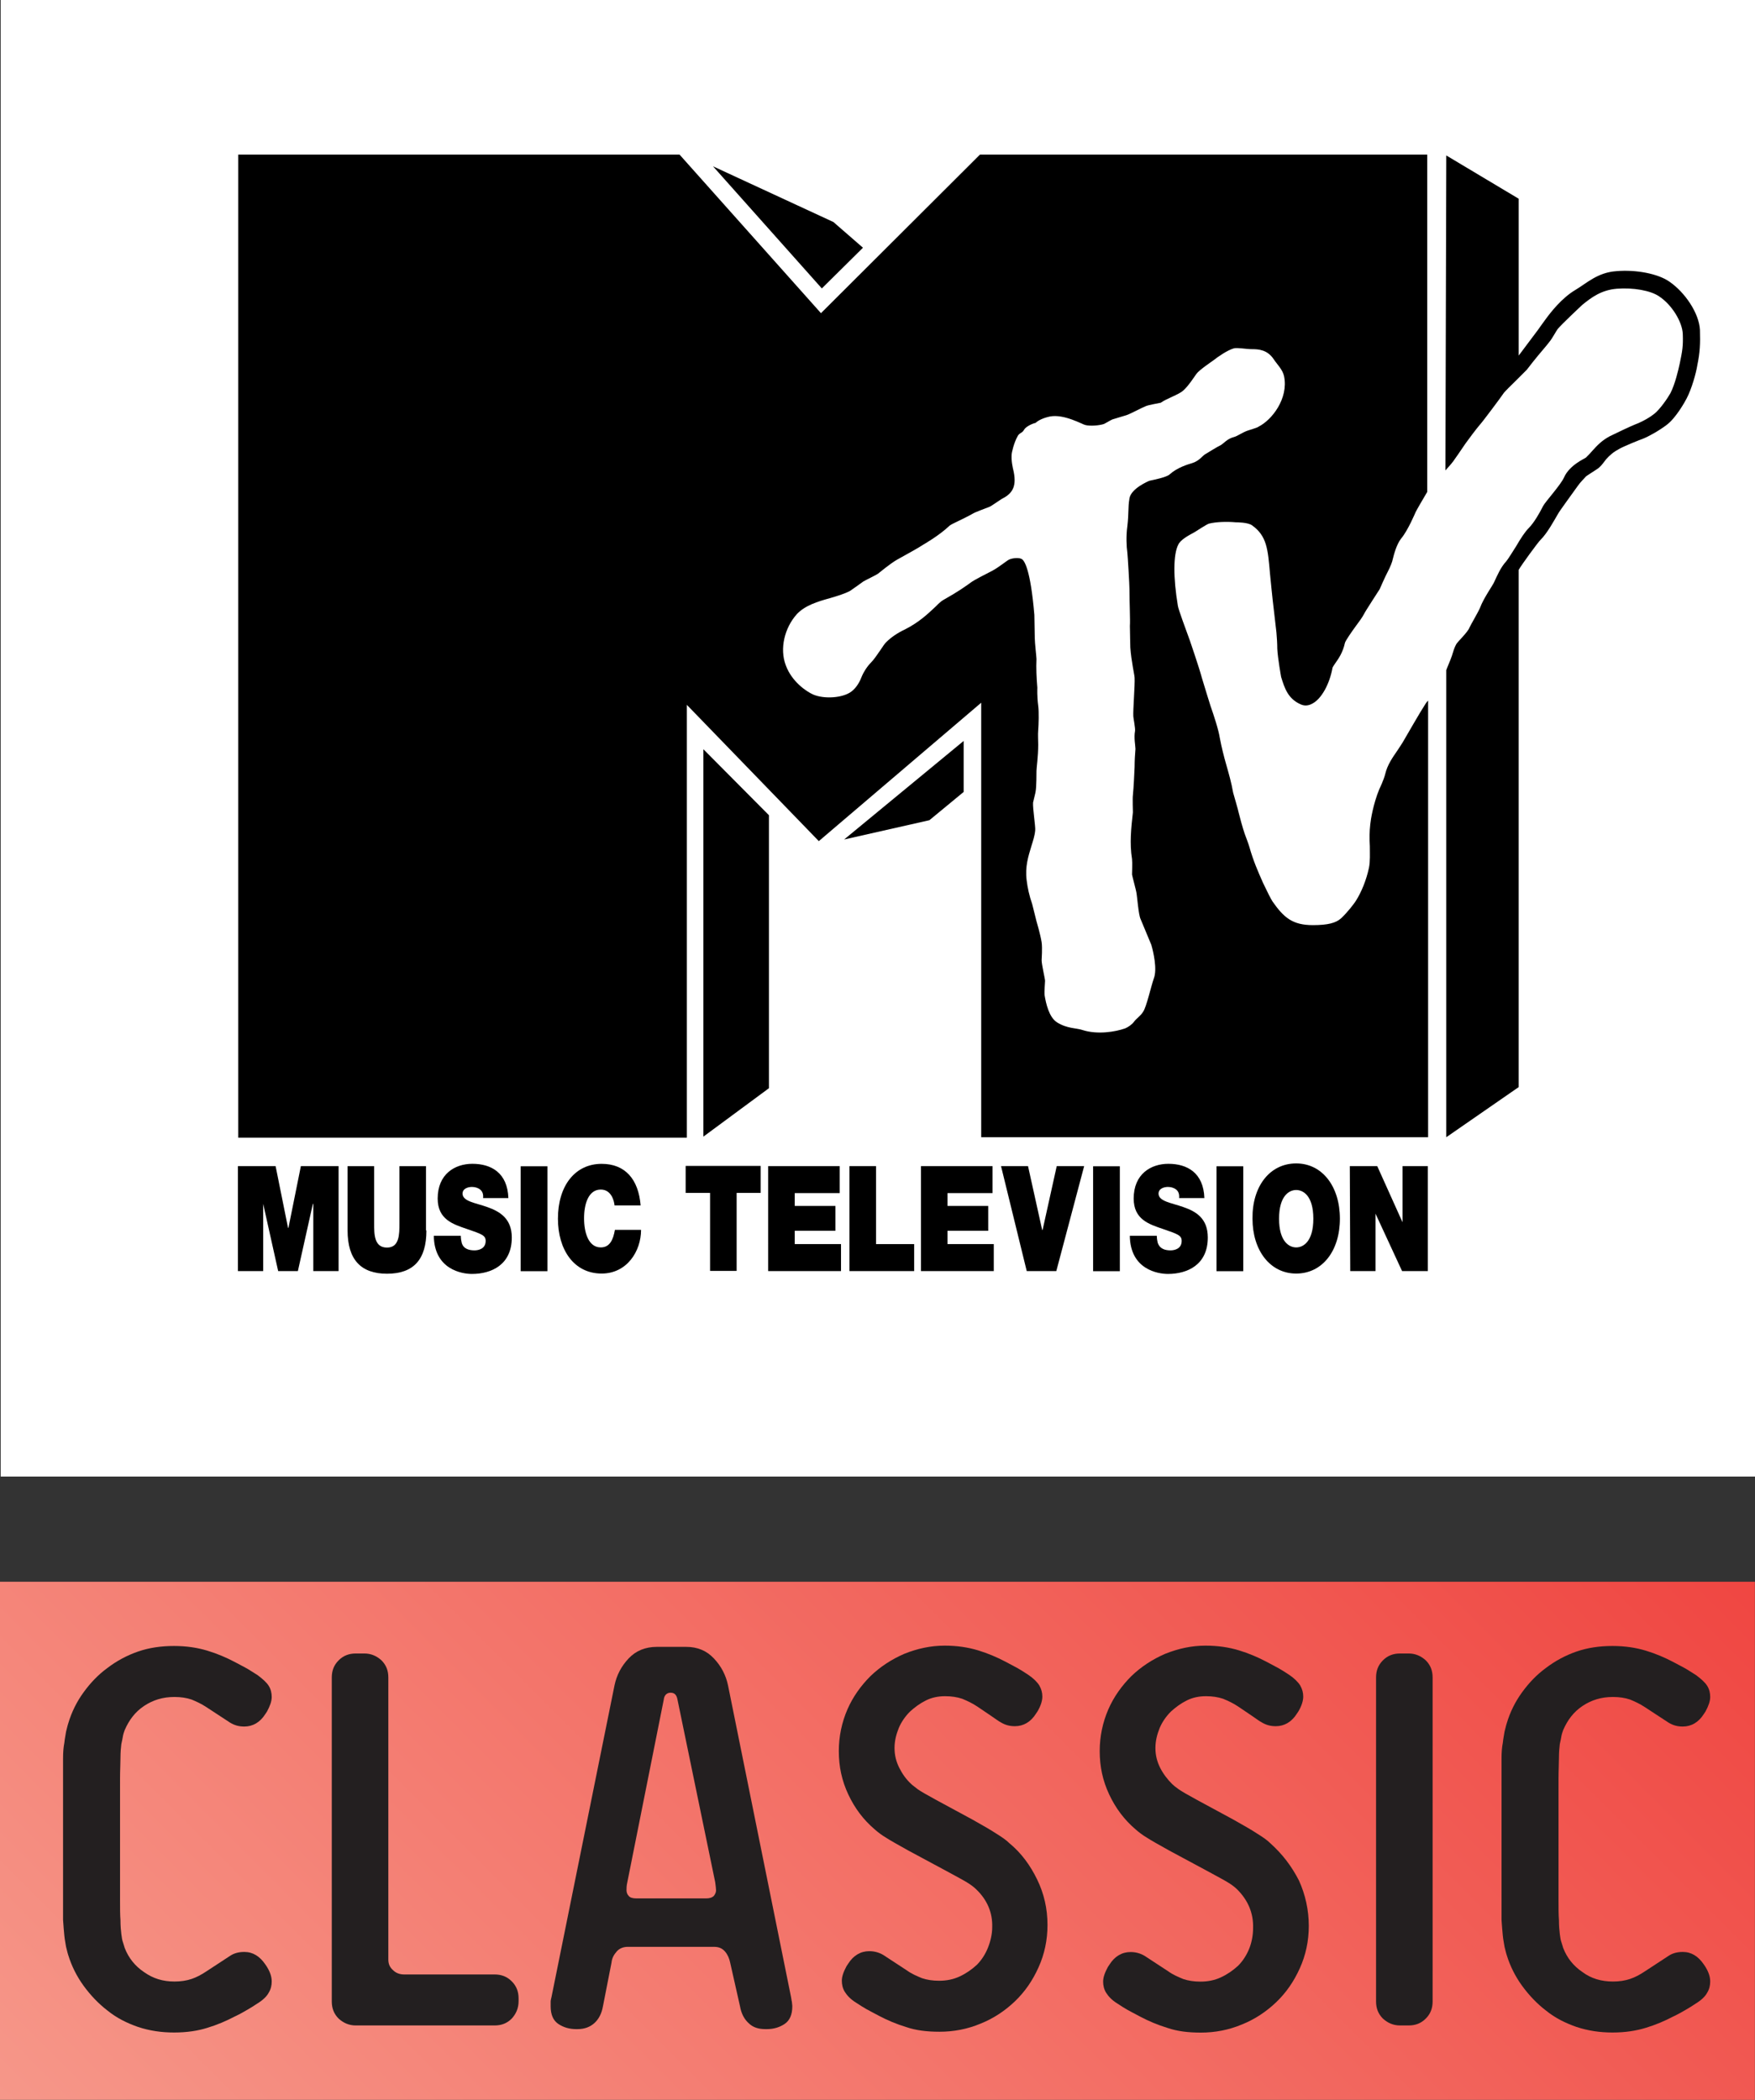 <?xml version="1.0" encoding="UTF-8" standalone="no"?>
<!-- Generator: Adobe Illustrator 24.3.0, SVG Export Plug-In . SVG Version: 6.00 Build 0)  -->

<svg
   version="1.1"
   id="svg87799"
   x="0px"
   y="0px"
   viewBox="0 0 512 612.5"
   style="enable-background:new 0 0 512 612.5;"
   xml:space="preserve"
   sodipodi:docname="MTV_Classic_2010.svg"
   inkscape:version="1.1.2 (b8e25be833, 2022-02-05)"
   xmlns:inkscape="http://www.inkscape.org/namespaces/inkscape"
   xmlns:sodipodi="http://sodipodi.sourceforge.net/DTD/sodipodi-0.dtd"
   xmlns="http://www.w3.org/2000/svg"
   xmlns:svg="http://www.w3.org/2000/svg"><rect x="0" y="0" width="512" height="612.5" fill="#333333" stroke="none"/><defs
   id="defs75" /><sodipodi:namedview
   id="namedview73"
   pagecolor="#ffffff"
   bordercolor="#666666"
   borderopacity="1.0"
   inkscape:pageshadow="2"
   inkscape:pageopacity="0.0"
   inkscape:pagecheckerboard="0"
   showgrid="false"
   inkscape:zoom="1.1738776"
   inkscape:cx="255.98922"
   inkscape:cy="306.25"
   inkscape:window-width="1920"
   inkscape:window-height="1001"
   inkscape:window-x="-9"
   inkscape:window-y="-9"
   inkscape:window-maximized="1"
   inkscape:current-layer="g68" />
<style
   type="text/css"
   id="style2">
	.st0{fill:url(#path82854_1_);}
	.st1{fill:#231F20;}
	.st2{fill:#FFFFFF;}
</style>
<g
   id="g70">
	<g
   id="g82838"
   transform="matrix(1.25,0,0,-1.25,-176.775,1183.641)">
		<g
   id="g82840">
			<g
   id="g82846">
				
					<linearGradient
   id="path82854_1_"
   gradientUnits="userSpaceOnUse"
   x1="77.164"
   y1="387.22"
   x2="101.618"
   y2="387.22"
   gradientTransform="matrix(13.559 13.559 13.559 -13.559 -6082.87 4588.679)">
					<stop
   offset="0"
   style="stop-color:#F69789"
   id="stop4" />
					<stop
   offset="1"
   style="stop-color:#EE3230"
   id="stop6" />
				</linearGradient>
				<path
   id="path82854"
   class="st0"
   d="M141.4,577.8H551V456.9H141.4V577.8z" />
			</g>
		</g>
	</g>
	<g
   id="g82856"
   transform="matrix(1.25,0,0,-1.25,366.646,542.996)">
		<path
   id="path82858"
   class="st1"
   d="M-252.6-28c1.5,0,2.8,0.2,4,0.6c1.2,0.4,2.3,1,3.5,1.8l5.5,3.6c0.9,0.6,2,0.9,3.3,0.9    c2,0,3.6-1,4.9-2.9l0.4-0.6c0.8-1.3,1.1-2.4,1.1-3.4c0-0.9-0.2-1.8-0.7-2.6c-0.4-0.8-1.3-1.7-2.6-2.5c-0.9-0.6-1.7-1.1-2.4-1.5    c-0.7-0.4-1.7-1-3-1.6c-1.9-1-4-1.9-6.3-2.6c-2.2-0.7-4.8-1.1-7.8-1.1c-2.9,0-5.7,0.4-8.4,1.3c-2.6,0.9-5,2.1-7.1,3.8    c-2.1,1.6-4,3.6-5.6,5.8c-1.6,2.2-2.8,4.6-3.6,7.2c-0.2,0.6-0.3,1.2-0.5,1.9c-0.1,0.7-0.3,1.6-0.4,2.6c-0.1,1-0.2,2.2-0.3,3.7    c0,1.5,0,3.3,0,5.5v26.6c0,2.2,0,4,0,5.5c0,1.5,0.1,2.7,0.3,3.7c0.1,1,0.3,1.9,0.4,2.6c0.2,0.7,0.3,1.3,0.5,1.9    c0.8,2.7,2,5.1,3.6,7.3c1.6,2.2,3.4,4.1,5.6,5.7c2.1,1.6,4.5,2.9,7.1,3.8c2.6,0.9,5.4,1.3,8.4,1.3c2.9,0,5.5-0.4,7.8-1.1    c2.3-0.7,4.4-1.6,6.3-2.6c1.3-0.7,2.3-1.2,3-1.6c0.7-0.4,1.4-0.9,2.4-1.5c1.2-0.9,2.1-1.7,2.6-2.5c0.5-0.8,0.7-1.7,0.7-2.6    c0-1-0.4-2.1-1.1-3.4l-0.4-0.6c-1.2-1.9-2.9-2.9-4.9-2.9c-1.3,0-2.3,0.3-3.3,0.9l-5.5,3.6c-1.2,0.8-2.3,1.3-3.5,1.8    c-1.2,0.4-2.5,0.6-4,0.6c-2.7,0-5-0.7-7.1-2.1c-2.1-1.4-3.5-3.3-4.5-5.6c-0.1-0.3-0.3-0.8-0.4-1.3c-0.1-0.5-0.2-1.2-0.4-2    c-0.1-0.8-0.2-1.9-0.2-3.2c0-1.3-0.1-2.9-0.1-4.8V-8.9c0-1.9,0-3.5,0.1-4.8c0-1.3,0.1-2.4,0.2-3.2c0.1-0.8,0.2-1.5,0.4-2    c0.1-0.4,0.3-0.9,0.4-1.3c0.9-2.3,2.4-4.2,4.5-5.6C-257.6-27.3-255.3-28-252.6-28" />
	</g>
	<g
   id="g82860"
   transform="matrix(1.25,0,0,-1.25,370.668,543.438)">
		<path
   id="path82862"
   class="st1"
   d="M-177.1-36.3c-1.1-1.1-2.4-1.6-4-1.6h-32.4c-1.6,0-2.9,0.6-4,1.6c-1.1,1.1-1.6,2.4-1.6,4v75.6    c0,1.6,0.5,2.9,1.6,4c1.1,1.1,2.4,1.6,4,1.6h2c1.6,0,2.9-0.6,4-1.6c1.1-1.1,1.6-2.4,1.6-4v-65.8c0-1,0.3-1.8,1.1-2.5    c0.7-0.7,1.6-1,2.6-1h21.1c1.6,0,2.9-0.5,4-1.6c1.1-1.1,1.6-2.4,1.6-4v-0.6C-175.5-33.9-176.1-35.2-177.1-36.3" />
	</g>
	<g
   id="g82864"
   transform="matrix(1.25,0,0,-1.25,372.646,539.631)">
		<path
   id="path82866"
   class="st1"
   d="M-140,35.1c-0.2,1.1-0.7,1.6-1.6,1.6s-1.5-0.6-1.6-1.6l-8.5-42.6c-0.2-0.8-0.2-1.5-0.2-1.9    c0-0.5,0.2-1,0.5-1.3c0.3-0.4,0.9-0.6,1.8-0.6h16.3c0.8,0,1.4,0.2,1.8,0.6c0.3,0.4,0.5,0.8,0.5,1.3c0,0.4-0.1,1.1-0.2,1.9    L-140,35.1z M-127.7-26.3c-0.2,1-0.6,1.9-1.2,2.6c-0.7,0.8-1.5,1.1-2.6,1.1h-20.1c-1.1,0-2-0.4-2.6-1.1c-0.7-0.8-1.1-1.6-1.2-2.6    l-2-10.2c-0.3-1.7-1-3-2-3.9c-1-0.9-2.3-1.4-3.9-1.4h-0.4c-1.5,0-2.9,0.4-4.1,1.2c-1.2,0.8-1.8,2.2-1.8,4.1c0,0.4,0,0.8,0,1.1    c0,0.3,0.1,0.7,0.2,1.1l14.7,72.7c0.5,2.4,1.6,4.5,3.3,6.3c1.7,1.8,3.9,2.7,6.6,2.7h6.8c2.7,0,4.8-0.9,6.5-2.7    c1.7-1.8,2.8-3.9,3.3-6.3l14.7-72.7c0.1-0.4,0.1-0.8,0.2-1.1c0-0.3,0.1-0.7,0.1-1.1c0-1.9-0.6-3.3-1.8-4.1    c-1.2-0.8-2.6-1.2-4.1-1.2h-0.4c-1.6,0-2.9,0.4-3.9,1.4c-1,0.9-1.7,2.2-2,3.9L-127.7-26.3" />
	</g>
	<g
   id="g82868"
   transform="matrix(1.25,0,0,-1.25,376.214,541.897)">
		<path
   id="path82870"
   class="st1"
   d="M-73.1-7.4c-0.6,0.6-1.3,1.1-2.1,1.6c-0.8,0.5-2.3,1.3-4.5,2.5l-9.3,5c-2.5,1.4-4.3,2.4-5.2,3    c-1,0.6-1.8,1.2-2.6,1.9c-2.7,2.3-4.7,5-6.2,8.2c-1.5,3.2-2.2,6.5-2.2,10.1c0,3.4,0.7,6.7,2,9.7c1.3,3,3.2,5.6,5.4,7.8    c2.3,2.2,4.9,3.9,7.9,5.2c3,1.2,6.1,1.9,9.4,1.9c2.9,0,5.5-0.4,7.8-1.1c2.3-0.7,4.4-1.6,6.3-2.6c1.3-0.7,2.3-1.2,3-1.6    c0.7-0.4,1.5-0.9,2.4-1.5c1.2-0.8,2.1-1.7,2.6-2.5c0.5-0.9,0.7-1.7,0.7-2.6c0-1-0.4-2.2-1.1-3.4l-0.4-0.6    c-1.2-1.9-2.9-2.9-4.9-2.9c-1.3,0-2.3,0.3-3.3,0.9c-0.4,0.2-1.1,0.7-2.1,1.4c-1,0.7-2.1,1.4-3.4,2.3c-1.2,0.8-2.3,1.3-3.5,1.8    c-1.2,0.4-2.5,0.6-4,0.6c-1.6,0-3.1-0.3-4.5-1c-1.4-0.7-2.6-1.6-3.7-2.6c-1.1-1.1-2-2.4-2.6-3.8c-0.6-1.5-1-3-1-4.7    c0-1.7,0.4-3.2,1.1-4.6c0.7-1.4,1.6-2.7,2.8-3.8c0.3-0.3,0.9-0.7,1.5-1.2c0.7-0.5,2.1-1.3,4.3-2.5l8.5-4.6    c2.5-1.4,4.4-2.5,5.6-3.3c1.3-0.8,2.3-1.5,3-2.2c2.8-2.3,4.9-5.2,6.5-8.5c1.6-3.3,2.4-6.8,2.4-10.6c0-3.5-0.7-6.8-2.1-9.9    c-1.4-3.1-3.2-5.7-5.5-7.9c-2.3-2.2-5-4-8-5.2c-3.1-1.3-6.3-1.9-9.6-1.9c-2.9,0-5.5,0.3-7.8,1.1c-2.3,0.7-4.4,1.6-6.3,2.6    c-1.3,0.7-2.3,1.2-3,1.6c-0.7,0.4-1.5,0.9-2.4,1.5c-1.3,0.8-2.1,1.7-2.6,2.5s-0.7,1.7-0.7,2.6c0,1,0.4,2.1,1.1,3.4l0.4,0.6    c1.2,1.9,2.9,2.9,4.9,2.9c1.2,0,2.3-0.3,3.3-0.9l5.5-3.6c1.1-0.8,2.3-1.3,3.5-1.8c1.2-0.4,2.5-0.6,4-0.6c1.7,0,3.3,0.3,4.8,1    c1.5,0.7,2.8,1.6,4,2.7c1.1,1.1,2,2.5,2.6,4c0.6,1.5,1,3.2,1,4.8C-69.3-12.9-70.5-9.9-73.1-7.4" />
	</g>
	<g
   id="g82872"
   transform="matrix(1.25,0,0,-1.25,379.325,541.897)">
		<path
   id="path82874"
   class="st1"
   d="M-14.7-7.4c-0.6,0.6-1.3,1.1-2.1,1.6c-0.8,0.5-2.3,1.3-4.5,2.5l-9.3,5c-2.5,1.4-4.3,2.4-5.2,3    c-1,0.6-1.8,1.2-2.6,1.9c-2.7,2.3-4.7,5-6.2,8.2c-1.5,3.2-2.2,6.5-2.2,10.1c0,3.4,0.7,6.7,2,9.7c1.3,3,3.2,5.6,5.4,7.8    c2.3,2.2,4.9,3.9,7.9,5.2c3,1.2,6.1,1.9,9.4,1.9c2.9,0,5.5-0.4,7.8-1.1c2.3-0.7,4.4-1.6,6.3-2.6c1.3-0.7,2.3-1.2,3-1.6    c0.7-0.4,1.5-0.9,2.4-1.5c1.2-0.8,2.1-1.7,2.6-2.5c0.5-0.9,0.7-1.7,0.7-2.6c0-1-0.4-2.2-1.1-3.4l-0.4-0.6    c-1.2-1.9-2.9-2.9-4.9-2.9c-1.3,0-2.3,0.3-3.3,0.9c-0.4,0.2-1.1,0.7-2.1,1.4c-1,0.7-2.1,1.4-3.4,2.3c-1.2,0.8-2.3,1.3-3.5,1.8    c-1.2,0.4-2.5,0.6-4,0.6c-1.6,0-3.1-0.3-4.5-1c-1.4-0.7-2.6-1.6-3.7-2.6c-1.1-1.1-2-2.4-2.6-3.8c-0.6-1.5-1-3-1-4.7    c0-1.7,0.4-3.2,1.1-4.6c0.7-1.4,1.7-2.7,2.8-3.8c0.3-0.3,0.8-0.7,1.5-1.2c0.7-0.5,2.1-1.3,4.3-2.5l8.5-4.6    c2.5-1.4,4.4-2.5,5.6-3.3c1.3-0.8,2.3-1.5,3-2.2C-4.1,0.8-2-2-0.3-5.3C1.2-8.6,2-12.2,2-15.9c0-3.5-0.7-6.8-2.1-9.9    c-1.4-3.1-3.2-5.7-5.5-7.9c-2.3-2.2-5-4-8-5.2c-3.1-1.3-6.3-1.9-9.6-1.9c-2.9,0-5.5,0.3-7.8,1.1c-2.3,0.7-4.4,1.6-6.3,2.6    c-1.3,0.7-2.3,1.2-3,1.6c-0.7,0.4-1.5,0.9-2.4,1.5c-1.3,0.8-2.1,1.7-2.6,2.5s-0.7,1.7-0.7,2.6c0,1,0.4,2.1,1.1,3.4l0.4,0.6    c1.2,1.9,2.9,2.9,4.9,2.9c1.2,0,2.3-0.3,3.3-0.9l5.5-3.6c1.1-0.8,2.3-1.3,3.5-1.8c1.2-0.4,2.5-0.6,4-0.6c1.7,0,3.3,0.3,4.8,1    c1.5,0.7,2.8,1.6,4,2.7c1.1,1.1,2,2.5,2.6,4c0.6,1.5,0.9,3.2,0.9,4.8C-10.9-12.9-12.2-9.9-14.7-7.4" />
	</g>
	<g
   id="g82876"
   transform="matrix(1.25,0,0,-1.25,381.574,543.438)">
		<path
   id="path82878"
   class="st1"
   d="M27.5-36.3c-1.1-1.1-2.4-1.6-4-1.6h-2c-1.6,0-2.9,0.6-4,1.6c-1.1,1.1-1.6,2.4-1.6,4v75.6    c0,1.6,0.5,2.9,1.6,4c1.1,1.1,2.4,1.6,4,1.6h2c1.6,0,2.9-0.6,4-1.6c1.1-1.1,1.6-2.4,1.6-4v-75.6C29.1-33.9,28.6-35.2,27.5-36.3" />
	</g>
	<g
   id="g82880"
   transform="matrix(1.25,0,0,-1.25,383.804,542.996)">
		<path
   id="path82882"
   class="st1"
   d="M69.4-28c1.5,0,2.8,0.2,4,0.6c1.2,0.4,2.3,1,3.5,1.8l5.5,3.6c0.9,0.6,2,0.9,3.3,0.9    c2,0,3.6-1,4.9-2.9l0.4-0.6c0.8-1.3,1.1-2.4,1.1-3.4c0-0.9-0.2-1.8-0.7-2.6c-0.4-0.8-1.3-1.7-2.6-2.5c-0.9-0.6-1.7-1.1-2.4-1.5    c-0.7-0.4-1.7-1-3-1.6c-1.9-1-4-1.9-6.3-2.6c-2.3-0.7-4.8-1.1-7.8-1.1c-2.9,0-5.7,0.4-8.4,1.3c-2.6,0.9-5,2.1-7.1,3.8    c-2.1,1.6-4,3.6-5.6,5.8c-1.6,2.2-2.8,4.6-3.6,7.2c-0.2,0.6-0.3,1.2-0.5,1.9c-0.1,0.7-0.3,1.6-0.4,2.6c-0.1,1-0.2,2.2-0.3,3.7    c0,1.5,0,3.3,0,5.5v26.6c0,2.2,0,4,0,5.5c0,1.5,0.1,2.7,0.3,3.7c0.1,1,0.3,1.9,0.4,2.6c0.2,0.7,0.3,1.3,0.5,1.9    c0.8,2.7,2,5.1,3.6,7.3c1.6,2.2,3.4,4.1,5.6,5.7c2.1,1.6,4.5,2.9,7.1,3.8c2.6,0.9,5.4,1.3,8.4,1.3c2.9,0,5.5-0.4,7.8-1.1    c2.3-0.7,4.4-1.6,6.3-2.6c1.3-0.7,2.3-1.2,3-1.6c0.7-0.4,1.4-0.9,2.4-1.5c1.2-0.9,2.1-1.7,2.6-2.5c0.5-0.8,0.7-1.7,0.7-2.6    c0-1-0.4-2.1-1.1-3.4l-0.4-0.6c-1.2-1.9-2.9-2.9-4.9-2.9c-1.3,0-2.3,0.3-3.3,0.9l-5.5,3.6c-1.2,0.8-2.3,1.3-3.5,1.8    c-1.2,0.4-2.5,0.6-4,0.6c-2.7,0-5-0.7-7.1-2.1c-2.1-1.4-3.5-3.3-4.5-5.6c-0.1-0.3-0.3-0.8-0.4-1.3c-0.1-0.5-0.2-1.2-0.4-2    c-0.1-0.8-0.2-1.9-0.2-3.2c0-1.3-0.1-2.9-0.1-4.8V-8.9c0-1.9,0-3.5,0.1-4.8c0-1.3,0.1-2.4,0.2-3.2c0.1-0.8,0.2-1.5,0.4-2    c0.1-0.4,0.3-0.9,0.4-1.3c0.9-2.3,2.4-4.2,4.5-5.6C64.3-27.3,66.7-28,69.4-28" />
	</g>
	<g
   id="g82886">
		<path
   id="path82892"
   class="st2"
   d="M0.2,430.7H512V0H0.2V430.7z" />
	</g>
	<g
   id="g68">
		
		<g
   id="g82898"
   transform="matrix(1.25,0,0,-1.25,372.956,528.296)">
			<path
   id="path82900"
   d="M-134.2,247.8v-90.4l15.3,11.3v63.7L-134.2,247.8" />
		</g>
		<g
   id="g82902"
   transform="matrix(1.25,0,0,-1.25,374.636,529.377)">
			<path
   id="path82904"
   d="M-102.7,227.6l19.9,4.5l8,6.6v11.9L-102.7,227.6" />
		</g>
		<g
   id="g82906"
   transform="matrix(1.25,0,0,-1.25,374.509,522.011)">
			<path
   id="path82908"
   d="M-105.1,365.8l-28.1,13l25.4-28.5l9.6,9.5L-105.1,365.8" />
		</g>
		<g
   id="g82910"
   transform="matrix(1.25,0,0,-1.25,379.882,523.852)">
			<path
   id="path82912"
   d="M-4.2,331.2c-0.3,1.6-1.6,2.8-2.4,4c-1.5,2.3-3.6,2.4-5.1,2.4c-1.3,0-3.4,0.4-4.2,0.2     c-1.5-0.4-3.8-2-4.8-2.8c-0.4-0.3-3.4-2.3-4-3.2c-0.3-0.4-1.9-2.9-3.1-3.9c-1-0.9-3.8-1.8-5.2-2.8c-0.9-0.2-2.8-0.5-3.5-0.8     c-0.8-0.3-3.8-1.9-4.5-2.1c-0.4-0.1-2.6-0.8-3.3-1c-0.5-0.2-1.9-1.1-2.1-1.1c-1-0.3-3-0.5-4.2-0.2c-0.6,0.1-4.9,2.6-8.2,2     c-1.5-0.3-2.8-0.9-3.4-1.5c-0.9-0.2-2.3-0.9-2.7-1.6c-0.4-0.8-1.1-0.7-1.5-1.5c-0.9-1.6-1.4-3.9-1.4-4.3     c-0.1-1.5,0.2-2.8,0.5-4.1c0.7-3.6-0.5-5.1-2.9-6.3c-0.5-0.3-2.3-1.6-2.8-1.8c-0.7-0.3-3.3-1.2-3.9-1.6c-2.5-1.4-4.8-2.3-5.4-2.8     c-2.4-2.3-6.1-4.4-6.1-4.4c-1.2-0.8-3.4-2-6.1-3.5c-1.6-0.9-4.1-3-4.5-3.3c-0.4-0.3-2.7-1.4-3.4-1.8c-0.4-0.3-2.5-1.8-3.1-2.2     c-1.3-0.7-3-1.2-4.7-1.7c-2.9-0.8-5.8-1.7-7.7-3.7c-2.9-3.2-4.1-8.1-2.6-12c1.4-3.8,4.8-6.1,6.4-6.8c2.6-1.1,6.9-0.8,8.9,0.7     c1.3,1,2,2.4,2.5,3.7c0.2,0.5,1,2,2.1,3.1c1.2,1.2,3,4.3,3.5,4.7c1.2,1.2,2.7,2.2,4.4,3c3.4,1.7,5.6,3.9,6.7,4.9     c0.8,0.7,1.4,1.5,2.3,2c3.4,1.9,5.2,3.2,6.3,4c0.9,0.7,3.6,2,5.1,2.8c1.5,0.8,3.3,2.3,3.9,2.6c0.9,0.4,2.4,0.5,3,0.1     c0.6-0.4,2-2.4,2.9-13c0-0.5,0.1-4.7,0.1-5.4c0-1.1,0.4-4.5,0.4-4.9c-0.1-2,0-4.4,0.2-6.7c0-0.1-0.1-2,0.2-4.2     c0.2-1.4,0.1-4.5,0-5.7c-0.1-1.1,0-2.2,0-3.4c0-2.8-0.4-5.4-0.4-6.1c0-0.5,0-3.7-0.2-4.8c0-0.2-0.5-2.1-0.6-2.6     c-0.1-1.4,0.6-5.6,0.5-6.5c-0.1-1.2-0.5-2.4-0.9-3.7c-0.7-2.3-1.5-4.8-1.1-7.9c0.2-1.7,0.6-3.6,1.3-5.6c0-0.1,0.7-2.7,1-4     c0,0,0.9-3,1.2-4.9c0.2-1.5,0-3.7,0-4.2c0-1,0.8-4.3,0.8-4.8c0-0.4-0.2-2.5-0.1-3.4c0.3-1.8,1-5.1,2.9-6.3c2.4-1.5,4.6-1.3,6-1.8     c3.5-1.1,7.6-0.4,9.9,0.4c0.7,0.3,1.6,0.9,2.1,1.6c0.5,0.7,1.5,1.3,2.1,2.3c0.8,1.2,1.8,5.8,2.5,7.8c0.8,2.1-0.1,6.1-0.6,7.8     c-0.2,0.5-2.1,5-2.5,6c-0.5,1-0.8,5.4-1,6.3c-0.1,0.6-0.9,3.5-1,4.1c0,0.4,0.1,2.8,0,3.6c-0.6,3.7-0.2,7.3,0.2,10.9     c0,0-0.1,3.5,0,4c0.2,2.1,0.3,4.4,0.4,6.6c0,1.5,0.1,3,0.2,4.2c0,0.7-0.4,2.6-0.1,4.2c0.1,0.6-0.4,3.1-0.4,3.4     c-0.1,1.4,0.4,7.4,0.3,9c0,0.6-0.8,4-1,7.1c0,0-0.1,3.9-0.1,5c0.1,1.5-0.1,5.2-0.1,8.5c0,1.1-0.4,7.9-0.5,8.7     c-0.2,1.3-0.3,3.9,0,6c0.4,3.5,0.1,4.1,0.5,6.6c0.4,2.3,4.4,4,4.7,4.1c0.9,0.2,4,0.8,4.7,1.5c1.8,1.6,4.2,2.3,5.2,2.6     c1.7,0.5,2.5,1.8,3.1,2.1c0.7,0.4,2.9,1.8,3.6,2.1c0.7,0.4,1.5,1.5,3.1,1.9c0.8,0.2,2,1.1,3.2,1.5c0.9,0.3,2.3,0.7,2.5,0.9     C-7,321.1-3.2,326.1-4.2,331.2 M29.2,304.3c-1-1.7-2.3-3.9-2.7-4.7c-0.1-0.2-1.8-4.3-3.4-6.2c-1.1-1.4-1.7-3.8-2-5     c0-0.2-0.5-1.6-1.1-2.7c-0.6-1.1-1.9-4.1-1.9-4.1s-3.5-5.4-3.6-5.7c-0.4-0.8-1.2-1.9-2.1-3.1c-0.8-1.1-2.2-3.1-2.4-3.7     c-0.5-2.3-1.5-3.7-2.2-4.7c-0.3-0.4-0.6-0.9-0.7-1.1c-0.7-3.9-2.6-7.3-4.7-8.4c-0.9-0.5-1.8-0.6-2.7-0.2c-3,1.3-3.8,3.8-4.6,6.4     c0,0-0.8,4.4-0.9,6.6c0,1.3-0.1,2.6-0.2,3.8c-0.2,1.7-0.4,3.5-0.6,5.2c-0.3,2.3-0.9,8.5-0.9,8.5c-0.5,5.7-0.7,8.8-4.2,11.3     c-1,0.7-3.5,0.7-3.8,0.7c-2.1,0.2-4.6,0.1-6.2-0.3c-0.5-0.1-2.9-1.7-3.4-2c-1.5-0.8-3.3-1.8-3.8-2.9c-1.2-2.3-1.2-7.7-0.1-14.3     c0.1-0.8,2-5.9,2.8-8.1c0,0,2.2-6.4,2.8-8.7c0.5-1.7,2-6.5,2-6.5c0.8-2.3,1.9-5.6,2.2-7.6c0.4-2.1,0.9-4.1,1.5-6.2     c0.6-2.1,1.2-4.2,1.6-6.5c0.1-0.4,1.2-4.1,1.3-4.7c0.1-0.5,1-3.8,1.4-4.9c0.4-1.1,0.8-2.1,1.1-3.1c0.9-3.2,2-5.7,3.2-8.4     c1-2.1,1.8-3.7,2.2-4.3c2.6-3.7,4.6-5.5,9.4-5.5c3.5,0,5.4,0.5,6.6,1.6c1.6,1.5,3,3.4,3.4,4c1.4,2.2,2.5,5,3.1,7.8     c0.3,1.5,0.2,3.2,0.2,5c-0.1,1.7-0.1,3.4,0.1,5.1c0.1,1.1,0.7,4.8,2.1,8.2c0.1,0.2,1.1,2.3,1.4,3.6c0.5,2.1,1.7,3.8,2.8,5.4     c0.5,0.7,0.9,1.4,1.3,2c0.8,1.4,4.4,7.6,4.9,8.3c0.3,0.5,0.6,1,1,1.4l0-101.9H-74.9v101.4l-37.9-32.3l-30.8,31.8v-101h-104.7V383     h103l33-37l37.1,37H29.2L29.2,304.3" />
		</g>
		<g
   id="g82914"
   transform="matrix(1.25,0,0,-1.25,381.809,524.971)">
			<path
   id="path82916"
   d="M31.9,310.2c0.6,0.7,1.2,1.3,1.8,2.1c0.6,0.8,1.8,2.6,2.9,4.2c0.7,1,2.6,3.5,3.2,4.2     c0.6,0.6,5,6.5,5.6,7.4c0.2,0.4,2.1,2.2,3.2,3.3c1.5,1.5,2.1,2.1,2.3,2.3c0.9,1.2,1.8,2.3,2.7,3.4c0.9,1.1,1.9,2.2,2.8,3.4     c0.4,0.5,1.4,2.3,1.7,2.7c1,1.2,5.6,5.5,5.7,5.6c2.2,1.8,4.5,3.5,8.1,3.8c3.8,0.3,7.9-0.4,9.9-1.8c2.9-1.9,5.4-5.9,5.5-8.8     c0.1-2.8-0.1-3.9-0.7-6.8c-0.3-1.4-1.1-4.9-2.2-7c-0.5-0.9-2.4-3.8-3.9-4.9c-1.4-1.1-3.5-2.1-4.4-2.4c-0.8-0.3-4.8-2.2-5.8-2.7     c-1.9-1-3-2.2-4-3.3c-0.5-0.6-1-1.1-1.6-1.7c-0.2-0.2-3.8-1.7-5.1-4.6c-0.8-1.8-4.3-5.6-4.9-6.7c-0.8-1.6-2.1-3.9-3.4-5.2     c-0.8-0.8-1.8-2.3-2.9-4.2c-0.9-1.4-1.8-2.9-2.3-3.5c-1.3-1.4-2.1-3.3-2.8-4.8c-0.2-0.6-2.5-3.8-3.3-6c-0.4-1-2.3-4.2-2.5-4.7     c-0.4-1.1-2.9-3.4-3.1-3.9c-0.4-0.7-0.7-1.7-1-2.7c-0.3-0.9-1.1-2.7-1.3-3.3v-109l16.9,11.7v120.7c0.6,1.1,4.7,6.7,5.1,7     c1.6,1.6,3.1,4.4,4.1,6.1c0.3,0.6,3.4,4.8,4.6,6.5c0.7,1,1.4,1.6,1.9,2.2c0.2,0.2,2.5,1.6,3,2c0.8,0.7,1.2,1.4,1.7,2     c0.9,1,1.7,1.7,3.2,2.5c1.1,0.6,4.8,2.1,5.4,2.3c1.3,0.5,3.8,1.9,5.5,3.2c2.2,1.6,4.4,5.6,4.7,6.2c1.2,2.3,2.2,5.9,2.5,7.8     c0.6,2.9,0.7,5,0.6,8.2c-0.2,3.9-3.5,8.8-7.2,11.3c-2.6,1.8-7.7,2.8-12.3,2.4c-4.4-0.3-6.9-2.8-9.6-4.4c-3.2-1.9-5.8-5.3-6.9-6.8     c-0.4-0.5-1.5-2.1-1.8-2.5c-0.7-0.9-3.8-5.1-4.5-6v36.6l-16.9,10.1L31.9,310.2" />
		</g>
		<g
   id="g82918"
   transform="matrix(1.25,0,0,-1.25,367.402,533.27)">
			<path
   id="path82920"
   d="M-238.4,154.5h8.8l2.9-14.4h0.1l2.9,14.4h8.8V130h-5.9v15.7h-0.1l-3.5-15.7h-4.6l-3.5,15.7h0V130h-5.9     V154.5" />
		</g>
		<g
   id="g82922"
   transform="matrix(1.25,0,0,-1.25,369.652,534.037)">
			<path
   id="path82924"
   d="M-196.2,140.1c0-6.8-3-10.1-9.2-10.1c-6.1,0-9.2,3.3-9.2,10.1v15h6.2v-13.4c0-2.5,0-5.6,3-5.6     c2.9,0,2.9,3.1,2.9,5.6v13.4h6.2V140.1" />
		</g>
		<g
   id="g82926"
   transform="matrix(1.25,0,0,-1.25,370.062,534.1)">
			<path
   id="path82928"
   d="M-188.5,138.9c0-0.6,0.1-1.2,0.2-1.6c0.4-1.5,1.8-1.8,3-1.8c1,0,2.6,0.4,2.6,2.2c0,1.3-0.9,1.6-4.4,2.8     c-3.2,1.1-6.8,2.2-6.8,7.1c0,5.7,4,8.1,8.1,8.1c4.4,0,8.2-2.1,8.4-8h-5.9c0.1,1-0.2,1.6-0.7,2c-0.5,0.4-1.2,0.6-1.9,0.6     c-0.8,0-2.2-0.3-2.2-1.6c0.1-1.8,3-2.1,5.8-3.1c2.8-1,5.7-2.6,5.7-7.1c0-6.4-4.8-8.5-9.3-8.5c-2.3,0-8.8,1-8.9,8.9H-188.5" />
		</g>
		<path
   id="path82930"
   d="M151.9,370.8h7.8v-30.6h-7.8V370.8z" />
		<g
   id="g82932"
   transform="matrix(1.25,0,0,-1.25,371.896,533.736)">
			<path
   id="path82934"
   d="M-154.1,145.8c-0.1,0.9-0.7,3.6-3.2,3.6c-2.9,0-3.9-3.4-3.9-6.7c0-3.3,1-6.8,3.9-6.8     c2.1,0,2.9,1.8,3.3,4.1h6.1c0-5-3.3-10.2-9.2-10.2c-6.5,0-10.2,5.6-10.2,12.8c0,7.7,4,12.8,10.2,12.8c5.5,0,8.6-3.6,9.1-9.7     H-154.1" />
		</g>
		<g
   id="g82936"
   transform="matrix(1.25,0,0,-1.25,373.031,533.59)">
			<path
   id="path82938"
   d="M-132.8,148.5h-5.6v6.3h17.5v-6.3h-5.6v-18.2h-6.2V148.5" />
		</g>
		<g
   id="g82940"
   transform="matrix(1.25,0,0,-1.25,373.73,533.27)">
			<path
   id="path82942"
   d="M-119.7,154.5h16.7v-6.3h-10.5v-3h9.5v-5.8h-9.5v-3.1h10.8V130h-17V154.5" />
		</g>
		<g
   id="g82944"
   transform="matrix(1.25,0,0,-1.25,374.696,533.27)">
			<path
   id="path82946"
   d="M-101.5,154.5h6.2v-18.2h8.9V130h-15.1V154.5" />
		</g>
		<g
   id="g82948"
   transform="matrix(1.25,0,0,-1.25,375.549,533.27)">
			<path
   id="path82950"
   d="M-85.5,154.5h16.7v-6.3h-10.5v-3h9.5v-5.8h-9.5v-3.1h10.8V130h-17V154.5" />
		</g>
		<g
   id="g82952"
   transform="matrix(1.25,0,0,-1.25,377.164,534.522)">
			<path
   id="path82954"
   d="M-55.2,131h-6.9l-6,24.5h6.3l3.3-14.9h0.1l3.3,14.9h6.4L-55.2,131" />
		</g>
		<path
   id="path82956"
   d="M318.9,370.8h7.8v-30.6h-7.8V370.8z" />
		<g
   id="g82958"
   transform="matrix(1.25,0,0,-1.25,378.363,534.1)">
			<path
   id="path82960"
   d="M-32.7,138.9c0-0.6,0.1-1.2,0.2-1.6c0.5-1.5,1.8-1.8,3-1.8c1,0,2.6,0.4,2.6,2.2c0,1.3-0.9,1.6-4.4,2.8     c-3.2,1.1-6.8,2.2-6.8,7.1c0,5.7,4,8.1,8.1,8.1c4.4,0,8.2-2.1,8.4-8h-5.9c0.1,1-0.2,1.6-0.7,2c-0.5,0.4-1.2,0.6-1.9,0.6     c-0.8,0-2.2-0.3-2.2-1.6c0.1-1.8,3-2.1,5.8-3.1c2.9-1,5.7-2.6,5.7-7.1c0-6.4-4.8-8.5-9.3-8.5c-2.3,0-8.8,1-8.9,8.9H-32.7" />
		</g>
		<path
   id="path82962"
   d="M354.9,370.8h7.8v-30.6h-7.8V370.8z" />
		<g
   id="g82964"
   transform="matrix(1.25,0,0,-1.25,380.025,534.24)">
			<path
   id="path82966"
   d="M-1.5,136.3c1.6,0,4,1.3,4,6.7s-2.4,6.7-4,6.7c-1.6,0-4-1.3-4-6.7S-3.1,136.3-1.5,136.3 M-1.5,155.9     c6.1,0,10.2-5.4,10.2-12.9c0-7.5-4.1-12.8-10.2-12.8c-6.1,0-10.2,5.4-10.2,12.8C-11.8,150.5-7.7,155.9-1.5,155.9" />
		</g>
		<g
   id="g82968"
   transform="matrix(1.25,0,0,-1.25,380.665,533.27)">
			<path
   id="path82970"
   d="M10.5,154.5h6.4l5.9-13.1h0v13.1h5.9V130h-6l-6.2,13.4h0V130h-5.9L10.5,154.5" />
		</g>
	</g>
</g>
</svg>
